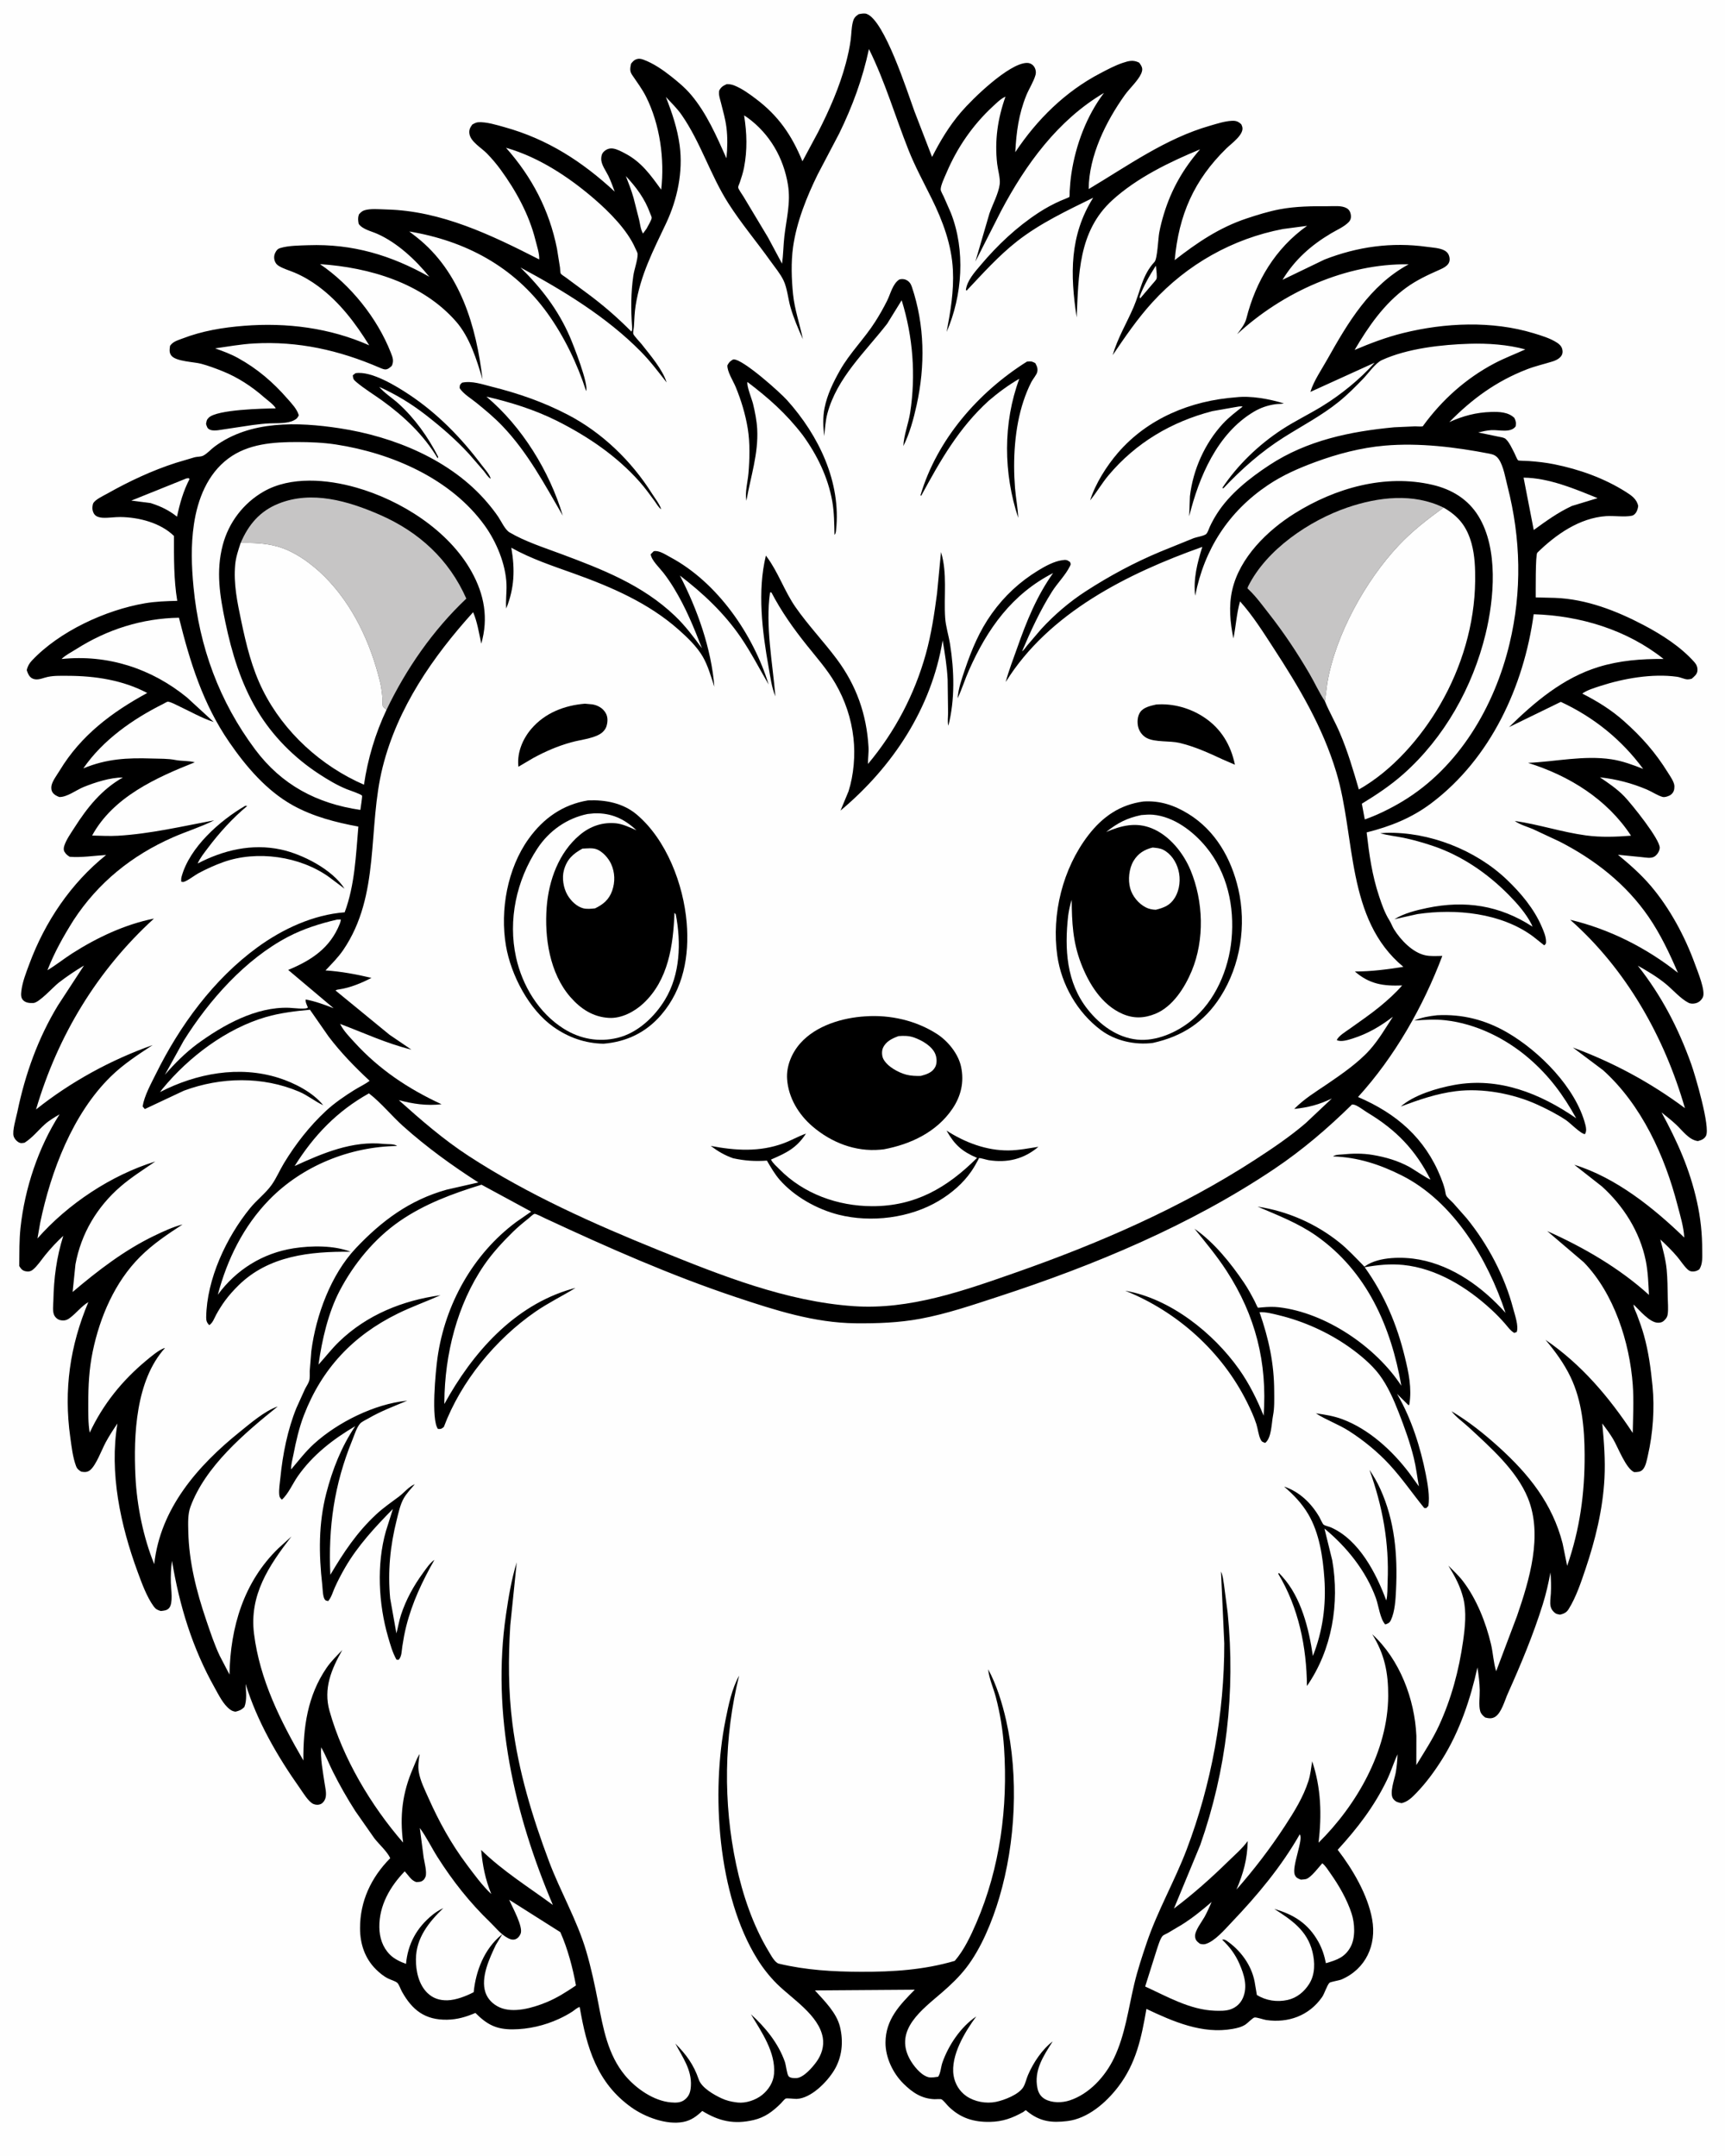 <svg version="1.1" xmlns="http://www.w3.org/2000/svg" style="display: block;" viewBox="0 0 1638 2048" width="1024" height="1280">
<path transform="translate(0,0)" fill="rgb(254,254,254)" d="M -0 -0 L 1638 0 L 1638 2048 L -0 2048 L -0 -0 z"/>
<path transform="translate(0,0)" fill="rgb(0,0,0)" d="M 337.461 354.5 C 352.448 352.072 376.419 366.83 388.917 375.179 C 415.678 393.054 438.063 416.1 457.292 441.727 C 459.835 445.115 465.075 450.791 465.872 454.763 C 463.353 453.48 461.288 449.843 459.443 447.582 L 445.497 431.481 C 432.7 417.486 418.765 405.527 403.855 393.894 C 390.05 383.284 375.889 374.613 359.958 367.529 C 364.854 373.343 372.475 378.107 378.198 383.296 C 393.9 397.533 406.391 415.167 416.006 434 L 415.5 435.371 C 402.333 413.211 383.382 395.336 362.602 380.365 C 354.691 374.666 345.979 369.408 338.532 363.158 C 335.545 360.65 335.258 360.169 334.865 356.5 L 337.461 354.5 z"/>
<path transform="translate(0,0)" fill="rgb(0,0,0)" d="M 975.165 343.5 C 979.07 343.11 979.623 343.131 983.094 344.927 C 984.658 347.806 985.74 350.043 984.93 353.5 C 984.363 355.926 980.774 360.211 979.501 362.66 C 976.449 368.532 973.966 374.725 971.886 381.003 C 963.379 406.689 961.725 436.825 963.876 463.7 C 964.632 473.155 966.508 482.462 966.923 491.949 C 952.836 449.463 952.333 401.956 967.931 359.793 C 957.378 365.93 948.177 372.735 938.925 380.635 C 910.445 406.518 892.851 437.562 874.735 470.971 L 874.074 470.5 C 889.757 417.486 928.988 372.52 975.165 343.5 z"/>
<path transform="translate(0,0)" fill="rgb(0,0,0)" d="M 696.013 341.5 L 696.776 341.407 C 705.895 341.547 740.61 372.601 747.457 380.244 C 777.395 413.658 798.966 458.023 793.846 504 C 793.691 505.389 793.514 507.098 792.394 508 C 792.155 497.418 792.134 486.594 790.28 476.148 C 786.221 453.286 775.769 431.867 762.167 413.255 C 746.573 392.929 729.958 378.206 709.698 362.844 C 708.856 366.858 713.929 379.049 715.051 383.681 C 716.882 391.237 718.535 399.608 718.971 407.373 C 720.295 430.959 712.713 452.801 708.731 475.685 C 707.217 467.645 709.983 457.851 710.682 449.651 C 711.844 436.03 712.231 420.634 710.016 407.094 C 707.794 393.507 703.769 380.21 698.513 367.494 C 696.22 361.947 690.339 352.89 690.683 346.995 C 692.42 343.883 692.963 343.356 696.013 341.5 z"/>
<path transform="translate(0,0)" fill="rgb(0,0,0)" d="M 853.946 265.5 C 855.967 264.858 858.578 264.957 860.494 265.897 C 863.496 267.371 864.901 269.545 865.935 272.628 C 878.164 309.098 878.63 347.37 870.432 384.729 C 867.574 397.748 863.768 411.8 857.818 423.723 C 858.158 413.597 862.651 402.351 864.231 392.167 C 869.766 356.487 866.952 319.707 856.199 285.233 L 842.448 307.478 C 821.394 334.595 794.812 358.716 785.623 392.87 C 783.781 399.719 783.408 407.264 782.619 414.293 C 781.661 405.549 781.213 396.335 782.934 387.662 C 785.485 374.813 791.203 363.148 797.589 351.824 C 806.871 335.365 820.901 321.615 831.075 305.601 C 835.126 299.225 838.944 292.533 842.324 285.772 C 845.691 279.036 847.566 269.684 853.946 265.5 z"/>
<path transform="translate(0,0)" fill="rgb(0,0,0)" d="M 555.387 668.453 L 562.5 669.101 C 567.655 670.031 572.14 672.518 574.925 677.043 C 577.263 680.841 577.107 685.384 575.948 689.518 C 574.992 692.928 572.286 695.812 569.253 697.544 C 561.906 701.741 550.443 702.85 542.241 705.152 C 529.245 708.801 518.01 713.658 506.205 720.078 L 492.2 728.325 L 492.083 727.22 C 490.973 714.532 496.37 701.762 504.47 692.306 C 517.475 677.126 535.978 670.045 555.387 668.453 z"/>
<path transform="translate(0,0)" fill="rgb(0,0,0)" d="M 1097.89 669.24 C 1113.89 667.985 1130.24 672.606 1143.52 681.435 C 1159.65 692.16 1168.88 707.755 1172.72 726.419 L 1160.61 721.171 C 1147.37 714.992 1134.42 709.122 1120.15 705.708 C 1110.9 703.498 1097.12 705.259 1089 701.065 C 1085.17 699.084 1082.2 695.292 1081.01 691.154 C 1079.71 686.627 1080 680.532 1082.7 676.542 C 1085.94 671.766 1092.66 670.468 1097.89 669.24 z"/>
<path transform="translate(0,0)" fill="rgb(0,0,0)" d="M 1173.53 377.415 C 1187.88 375.689 1205.57 379.003 1219.25 383.218 C 1216.51 383.87 1213.77 383.603 1211 384.001 C 1203.71 385.05 1196.96 387.382 1190.64 391.145 C 1155.91 411.823 1138.52 453.178 1129.3 490.429 L 1129.99 471.383 C 1132.88 446.26 1144.11 421.109 1161.27 402.5 C 1166.99 396.293 1173.49 391.457 1180.05 386.239 C 1177.97 385.612 1174.81 386.497 1172.59 386.808 L 1151.24 390.564 C 1112.47 400.634 1078.61 420.606 1052.72 451.438 C 1046.32 459.07 1041.47 467.663 1035.18 475.333 C 1040.22 459.391 1050.86 442.604 1061.65 430.1 C 1089.96 397.304 1130.97 380.577 1173.53 377.415 z"/>
<path transform="translate(0,0)" fill="rgb(0,0,0)" d="M 438.668 363.5 C 448.125 361.548 457.769 365.046 466.915 367.342 C 492.348 373.726 515.66 381.777 539 393.908 C 571.699 410.904 599.505 437.836 619.051 468.83 C 621.887 473.327 626.231 478.747 627.829 483.767 C 625.365 482.244 623.349 478.447 621.624 476.094 C 616.988 469.764 612.433 463.422 607.215 457.548 C 585.254 432.826 557.671 414.265 528.295 399.527 C 507.287 389.111 484.584 381.972 461.79 376.781 C 495.626 405.234 521.689 447.562 534.345 489.855 C 516.99 460.007 501.067 429.834 476.934 404.599 C 469.292 396.608 460.792 389.539 452.215 382.586 C 447.069 378.414 439.938 374.237 436.376 368.729 C 436.502 365.539 436.379 365.712 438.668 363.5 z"/>
<path transform="translate(0,0)" fill="rgb(0,0,0)" d="M 898.803 1073.96 C 916.341 1085.25 936.656 1092.99 957.719 1092.8 C 967.319 1092.71 976.624 1090.79 986.067 1089.36 C 972.251 1101.1 956.305 1104.89 938.5 1101.99 C 936.92 1101.73 930.862 1099.83 929.711 1100.12 C 929.386 1100.2 929.404 1100.72 929.248 1101.01 C 927.2 1104.92 924.994 1108.79 922.512 1112.44 C 914.616 1124.03 903.402 1133.58 891.415 1140.73 C 864.02 1157.08 827.203 1161.67 796.255 1153.85 C 775.789 1148.69 754.364 1136.68 740.423 1120.79 C 735.598 1115.29 731.917 1108.76 728.198 1102.48 C 716.801 1103.3 707.236 1102.63 696.117 1100.24 C 688.064 1097.43 681.657 1093.62 674.845 1088.51 C 698.298 1092.98 721.212 1094.46 744.017 1086.02 C 751.289 1083.33 757.973 1079.4 765.303 1076.82 C 756.364 1090.6 746.65 1095.2 732.09 1101.48 C 733.662 1104.81 737.54 1108.08 740.166 1110.75 C 763.185 1134.13 795.625 1145.66 828 1145.77 C 868.996 1145.9 899.413 1128.25 927.776 1099.9 C 913.39 1093.67 906.553 1087.57 898.803 1073.96 z"/>
<path transform="translate(0,0)" fill="rgb(0,0,0)" d="M 893.57 524.385 C 899.764 544.823 896.111 566.15 897.515 586.903 C 898.075 595.174 900.819 603.554 902.133 611.769 C 906.146 636.878 906.912 664.586 900.546 689.337 C 899.558 685.957 900.3 680.65 900.279 677 L 899.865 645.469 C 899.224 633.126 897.222 620.475 895.122 608.297 C 884.487 672.817 847.725 728.429 798.132 769.97 L 805.756 751.601 C 810.704 735.958 812.259 717.319 810.417 701.025 C 808.326 682.53 802.521 665.148 793.142 649.054 C 785.348 635.68 775.503 624.736 765.928 612.713 C 753.154 596.673 742 580.978 732.5 562.774 L 731.195 562.705 C 726.635 594.585 733.623 629.579 736.257 661.438 C 732.668 652.877 731.484 643.035 729.853 633.93 C 723.781 600.048 719.002 561.606 727.247 527.76 L 727.648 528.3 L 728.302 529.21 C 738.988 543.667 744.929 561.691 755.362 576.692 C 767.444 594.063 781.984 609.203 794.569 626.091 C 813.17 651.051 822.902 678.505 824.707 709.58 C 825.023 715.027 824.103 720.283 824.193 725.698 C 849.846 695.12 868.417 659.729 879.144 621.225 C 884.351 602.535 887.272 582.904 889.799 563.68 L 893.57 524.385 z"/>
<path transform="translate(0,0)" fill="rgb(0,0,0)" d="M 821.821 965.426 C 845.249 963.813 869.569 969.298 889.463 981.998 C 900.11 988.794 910.086 1001.04 912.682 1013.55 C 915.659 1027.89 912.576 1041.2 904.37 1053.29 C 889.361 1075.41 864.712 1086.97 839.231 1091.75 L 835.834 1092.1 C 812.103 1094.21 789.407 1085.31 771.5 1069.98 C 758.243 1058.63 748.642 1042.72 747.387 1025.09 C 746.508 1012.74 751.845 1000.13 759.938 991 C 774.898 974.115 800.105 966.695 821.821 965.426 z"/>
<path transform="translate(0,0)" fill="rgb(254,254,254)" d="M 853.249 984.203 C 858.502 983.794 863.189 983.816 868.218 985.631 C 875.472 988.248 884.951 993.619 888.071 1001.06 C 889.639 1004.8 889.963 1010 888.013 1013.66 C 885.205 1018.93 879.663 1020.61 874.327 1022.03 C 869.706 1022.13 864.996 1022 860.5 1020.81 C 852.955 1018.81 842.412 1013.03 838.755 1005.84 C 837.314 1003.01 837.12 998.374 838.434 995.432 C 841.231 989.169 847.234 986.405 853.249 984.203 z"/>
<path transform="translate(0,0)" fill="rgb(0,0,0)" d="M 558.277 760.296 C 574.724 759.586 591.614 762.811 604.533 773.719 C 632.873 797.645 649.005 840.221 652.015 876.587 C 654.615 908.009 648.965 939.329 627.918 963.893 C 613.485 980.739 595.003 989.6 573.043 991.446 C 555.522 991.08 539.821 985.602 525.451 975.461 C 502.159 959.024 485.099 926.158 480.356 898.388 C 474.579 864.558 481.775 824.795 501.89 796.811 C 515.989 777.197 534.372 764.246 558.277 760.296 z"/>
<path transform="translate(0,0)" fill="rgb(254,254,254)" d="M 552.997 806.103 C 557.225 805.976 562.355 805.229 566.373 806.696 C 572.053 808.771 577.657 815.092 580.156 820.498 C 583.921 828.645 584.197 837.77 581.189 846.219 C 578.216 854.571 572.818 859.047 565.038 862.851 C 561.447 863.25 557.196 863.713 553.688 862.784 C 547.368 861.112 541.921 855.585 538.712 850.05 C 534.935 843.536 533.358 833.897 535.424 826.527 C 538.307 816.241 543.945 811.102 552.997 806.103 z"/>
<path transform="translate(0,0)" fill="rgb(254,254,254)" d="M 557.869 773.222 L 564.5 772.569 C 580.587 772.208 592.72 777.791 604.299 788.671 C 598.285 786.142 591.542 782.751 585 782.07 C 572.124 780.732 560.351 784.839 550.492 793.108 C 530.502 809.874 520.975 836.317 519.034 861.743 C 516.835 890.561 521.852 924.493 541.5 947.062 C 551.32 958.342 563.116 966.131 578.369 966.918 C 590.174 967.528 602.47 960.964 610.834 953.17 C 634.684 930.946 639.213 897.877 640.419 867.102 L 641.657 868.5 C 646.836 895.486 645.952 925.619 631.391 949.658 C 621.492 966 605.275 981.303 586.238 985.88 C 568.314 990.188 550.695 986.95 535.122 977.13 C 511.485 962.224 495.86 936.311 489.932 909.318 C 482.155 873.904 490.324 836.203 510.166 806.068 C 521.286 789.181 538.125 777.29 557.869 773.222 z"/>
<path transform="translate(0,0)" fill="rgb(0,0,0)" d="M 1085.8 761.345 C 1101.52 760.313 1115.23 764.926 1128.5 773.104 C 1154.29 789.006 1169.26 815.528 1175.93 844.439 C 1183.86 878.79 1178.04 916.849 1159.07 946.686 C 1143.52 971.145 1122.59 984.503 1094.79 990.684 C 1077.85 992.871 1059.15 988.761 1045.41 978.49 C 1023.11 961.822 1007.96 935.407 1004.02 907.832 C 998.397 868.398 1009.17 824.984 1033.55 793.301 C 1047.1 775.704 1063.64 764.334 1085.8 761.345 z"/>
<path transform="translate(0,0)" fill="rgb(254,254,254)" d="M 1094.58 805.083 C 1097.95 805.428 1101.64 805.656 1104.69 807.244 C 1112.08 811.09 1116.88 818.517 1119 826.376 C 1121.31 834.932 1120.37 845.035 1115.7 852.681 C 1111.23 860.015 1105.46 862.229 1097.55 864.194 C 1094.32 864.098 1090.95 863.424 1088.08 861.941 C 1081.15 858.363 1075.33 851.342 1073.25 843.801 C 1071.02 835.73 1072.12 824.929 1076.49 817.71 C 1080.74 810.69 1086.75 806.945 1094.58 805.083 z"/>
<path transform="translate(0,0)" fill="rgb(254,254,254)" d="M 1083.77 774.237 C 1087.36 773.945 1091.11 773.597 1094.72 773.907 C 1114.62 775.624 1132.92 789.551 1145.22 804.434 C 1165.55 829.034 1172.47 861.23 1169.5 892.394 C 1166.77 921.069 1154.05 950.895 1131.35 969.445 C 1117.6 980.685 1097.95 989.428 1079.81 987.525 C 1060.74 985.526 1044.67 973.634 1033 958.979 C 1012.52 933.263 1010.87 901.303 1014.3 870.096 C 1015.01 864.895 1016.06 859.719 1017.69 854.727 C 1017.88 876.121 1018.71 894.648 1026.47 914.941 C 1033.89 934.347 1046.23 954.561 1066 963.127 C 1076.59 967.716 1086.52 967.327 1097.13 963.021 C 1113.67 956.307 1125.16 938.019 1131.72 922.233 C 1144.01 892.656 1142.81 856.1 1130.6 826.674 C 1123.82 810.318 1110.57 793.581 1093.66 786.783 C 1078.56 780.711 1064.85 784.198 1050.45 790.324 C 1061.21 781.696 1070.28 777.033 1083.77 774.237 z"/>
<path transform="translate(0,0)" fill="rgb(0,0,0)" d="M 815.355 13.5 C 817.443 13.049 820.693 12.428 822.75 13.125 C 839.865 18.927 861.646 87.521 868.354 105.777 L 885.073 149.106 C 892.869 133.789 901.301 119.725 912.502 106.626 C 923.757 93.462 957.935 60.361 974.845 59.773 C 977.307 59.688 979.299 60.402 981.043 62.166 C 983.237 64.386 984.181 68.065 983.358 71.08 C 981.601 77.525 977.114 84.34 974.561 90.646 C 967.354 108.446 965.09 125.563 964.117 144.553 C 984.719 113.481 1011.74 86.849 1044.94 69.552 C 1051.76 65.998 1058.8 62.188 1066.11 59.749 C 1071.97 57.795 1076.07 56.669 1081.75 59.5 C 1084.57 63.265 1085.67 65.43 1083.68 69.948 C 1080.7 76.681 1072.59 84.04 1068.12 90.298 C 1050.18 115.377 1034 148.167 1033.83 179.593 C 1071.01 157.469 1106.93 131.471 1149.06 119.419 C 1155.65 117.536 1162.85 115.113 1169.68 114.776 C 1173.76 114.574 1175.82 115.332 1178.79 118.095 C 1179.06 118.746 1179.51 119.752 1179.71 120.487 C 1181.74 127.729 1169.29 136.404 1164.71 140.892 C 1133.8 171.131 1119.4 204.137 1115.53 247.097 C 1136.88 230.479 1157.9 216.144 1183.91 207.5 C 1194.15 204.099 1204.73 200.806 1215.33 198.8 C 1230.54 195.921 1246.12 195.828 1261.55 195.885 C 1267.03 195.905 1273.97 195.046 1278.85 197.746 C 1280.71 198.778 1281.95 200.513 1282.49 202.578 C 1283.35 205.792 1283.09 208.591 1280.73 211.036 C 1276.46 215.458 1269.37 218.51 1264.08 221.652 C 1244.97 232.999 1229.56 246.649 1217.92 265.8 L 1257.82 246.55 C 1289.19 234.302 1321.63 229.815 1354.97 234.452 C 1359.91 235.139 1367.16 235.491 1371.5 237.8 C 1374.35 239.315 1375.88 241.315 1376.48 244.5 C 1377.8 251.507 1371.61 254.23 1366.42 256.531 C 1355.63 261.309 1345.04 266.284 1335.46 273.254 C 1314.32 288.627 1299.49 310.189 1286.42 332.412 C 1301.63 325.985 1316.27 320.404 1332.36 316.402 C 1372.15 306.498 1417.05 304.528 1456.57 316.589 C 1463.78 318.788 1472.14 321.282 1478.5 325.414 C 1481.59 327.419 1483.64 329.698 1483.91 333.5 C 1484.3 338.998 1479.01 341.909 1474.42 343.347 C 1466.31 345.892 1458.08 347.718 1450.12 350.804 C 1421.01 362.103 1398.11 378.798 1376.34 400.971 C 1389.13 395.137 1401.87 391.74 1416 391.322 C 1423.72 391.093 1432.32 391.344 1438.14 396.971 C 1439.6 400.02 1439.95 401.696 1439.35 405.038 C 1434.64 411.502 1423.58 408.188 1416.3 408.591 C 1412.07 408.826 1407.93 409.811 1403.82 410.797 L 1422.54 414.694 C 1424.68 415.148 1428.25 415.485 1429.89 416.973 C 1433.37 420.129 1436.04 426.252 1438.2 430.414 C 1438.95 431.851 1440.66 436.385 1441.73 437.303 C 1442.22 437.721 1450.81 437.863 1452 437.948 C 1460.05 438.524 1468.08 439.421 1476 441.019 C 1499.97 445.852 1523.45 454.239 1544.16 467.339 C 1549.42 470.665 1554.32 474.075 1555.76 480.5 C 1555.4 484.069 1553.69 489.112 1549.5 489.941 C 1542.44 491.34 1532.67 489.767 1525.27 490.275 C 1499.92 492.015 1477.53 507.79 1459.94 525.012 C 1458.06 526.846 1458.47 562.65 1458.41 567.473 L 1476.88 567.941 C 1506.57 569.069 1535.06 580.175 1561 593.816 C 1578.2 602.86 1596.24 614.397 1609.21 629.081 C 1611.27 631.417 1612.22 633.888 1612.02 637 C 1611.8 640.589 1609 642.586 1606.5 644.8 C 1602.63 645.686 1601.75 645.556 1597.92 644.296 C 1596.11 643.698 1594.4 643.122 1592.5 642.856 C 1569.34 639.622 1541.72 644.451 1519.65 651.662 C 1514.31 653.409 1507.09 655.531 1502.66 658.839 C 1517.19 666.285 1530.11 674.207 1542.37 685.133 C 1559.23 700.164 1572.1 714.76 1584.02 733.963 C 1586.09 737.305 1590.19 742.925 1590.16 747 C 1590.14 750.31 1589.53 752.612 1586.91 754.801 C 1585.3 756.144 1581.09 757.583 1579 757.032 C 1574.33 755.803 1568.61 751.931 1563.98 749.981 C 1549.27 743.781 1535.26 740.203 1519.41 738.378 C 1527.63 743.97 1535.62 749.312 1542.56 756.494 C 1549.14 763.292 1576.87 797.664 1576.21 805.529 C 1575.95 808.59 1573.97 811.695 1571.5 813.461 C 1568.22 815.809 1562.7 814.527 1558.95 814.172 L 1536.54 811.95 C 1547.63 821.109 1558.38 830.549 1567.73 841.531 C 1585.79 862.757 1600.23 889.694 1609.69 915.846 C 1612.01 922.263 1620.07 941.453 1617.14 947.325 C 1615.75 950.1 1613.43 952.21 1610.37 952.99 C 1608.16 953.552 1605.59 953.607 1603.53 952.548 C 1595.8 948.582 1588.42 939.851 1581.55 934.297 C 1573.41 927.712 1564.51 922.404 1555.4 917.309 C 1577.98 945.96 1593.85 976.501 1606.12 1010.79 C 1609.8 1021.05 1624.53 1070.93 1620.11 1079 C 1618.41 1082.09 1615.7 1083.03 1612.5 1083.91 C 1604.13 1083.03 1597.68 1073.8 1591.85 1068.35 C 1587.45 1064.23 1582.64 1060.48 1577.94 1056.72 C 1592.99 1084.42 1604.64 1110.35 1611.52 1141.27 C 1615 1156.91 1616.58 1171.81 1616.55 1187.83 C 1616.53 1194.08 1617.21 1200.42 1613.8 1205.79 C 1611.71 1207.1 1610.57 1207.66 1608.06 1207.78 C 1605.72 1207.89 1604.24 1207.34 1602.5 1205.67 C 1598.95 1202.29 1596.03 1197.56 1592.83 1193.78 C 1587.84 1187.89 1582.42 1182.61 1576.76 1177.37 C 1579.2 1186.81 1581.88 1196.31 1582.8 1206.04 C 1583.63 1214.76 1583.65 1223.62 1583.81 1232.38 C 1583.89 1237.36 1584.45 1243.06 1583.83 1247.97 C 1583.55 1250.14 1583.03 1251.46 1581.64 1253.08 C 1579.6 1255.47 1578 1256.4 1574.81 1256.47 C 1566.85 1256.66 1556.97 1244.54 1551.38 1239.18 C 1551.18 1241.73 1553.62 1246.26 1554.56 1248.76 C 1557.03 1255.27 1559.37 1261.8 1561.24 1268.52 C 1565.64 1284.27 1567.74 1300.27 1569.34 1316.49 C 1571.44 1337.73 1569.78 1361.69 1564.97 1382.47 C 1564.04 1386.51 1563.01 1392.78 1560.16 1395.88 C 1557.89 1398.35 1555.09 1398.31 1551.95 1398.38 C 1544.19 1395.24 1536.59 1374.87 1532.07 1367.21 C 1528.97 1361.95 1525.3 1357.04 1521.63 1352.16 C 1523.28 1369.59 1524.63 1386.82 1523.71 1404.35 C 1522.18 1433.7 1515.04 1462.81 1505.66 1490.56 C 1501.37 1503.25 1496.8 1517.1 1489.7 1528.5 C 1487.64 1531.81 1485.19 1532.9 1481.5 1533.78 C 1479.98 1533.42 1478 1533.28 1476.81 1532.26 C 1474.72 1530.48 1473.32 1528.88 1472.62 1526.17 C 1471.67 1522.42 1472.61 1517.42 1472.81 1513.54 C 1473.14 1506.81 1472.98 1500.41 1472.42 1493.69 C 1470.55 1503.87 1468.2 1514.11 1465.11 1524 C 1456.04 1553.06 1444.25 1581.22 1431.81 1608.98 C 1429 1615.25 1425.88 1627.03 1419.96 1630.77 C 1416.81 1632.76 1413.94 1632.34 1410.51 1631.5 C 1408.37 1629.89 1406.49 1628.13 1405.71 1625.48 C 1404.1 1619.97 1405.38 1611.43 1405.25 1605.48 C 1405.09 1598.17 1404.22 1591.12 1403.06 1583.91 C 1396.51 1613.84 1385.99 1644.97 1369.63 1671.01 C 1362.39 1682.53 1354.25 1693.69 1344.77 1703.45 C 1340.74 1707.59 1336.81 1711.5 1331 1712.84 C 1327.46 1712.08 1325.64 1711.84 1323.2 1708.91 C 1318.98 1703.85 1324.5 1689.55 1325.5 1683.67 C 1326.48 1677.93 1326.96 1672.26 1327.21 1666.44 C 1323.47 1674.41 1320.95 1682.88 1317.14 1690.8 C 1305.04 1715.96 1289.05 1736.68 1270.34 1757.13 C 1284.62 1775.71 1298.91 1799.95 1303.08 1823.22 C 1307.43 1847.51 1297.03 1870.39 1273.93 1880.33 C 1271.88 1881.21 1263.41 1882.58 1262.54 1883.46 C 1260.05 1885.99 1257.88 1893.67 1255.44 1897.15 C 1243.09 1914.72 1223.45 1921.86 1202.5 1918.85 C 1199.8 1918.46 1193.31 1916.02 1191.22 1916.45 C 1189.66 1916.76 1184.63 1921.9 1182.82 1923.07 C 1178.94 1925.59 1174.98 1926.47 1170.5 1927.28 C 1141.78 1932.44 1113.97 1920.28 1088.67 1908.29 C 1083.96 1935.55 1078.98 1959.98 1061.73 1982.45 C 1050.26 1997.4 1032.98 2012.48 1013.55 2014.82 C 998.497 2016.64 987.655 2015.33 975.569 2005.69 C 975.157 2005.36 974.838 2004.87 974.338 2004.7 C 973.403 2004.39 972.625 2005.68 971.765 2006.16 C 961.279 2012.02 952.173 2015.38 940 2015.59 C 924.485 2015.86 912.053 2011.98 900.862 2001.08 C 899.252 1999.51 895.731 1994.98 893.977 1994.15 C 892.988 1993.69 888.688 1994.07 887.405 1994.03 C 875.149 1993.59 866.396 1987.7 857.855 1979.23 C 847.877 1969.34 840.808 1954.48 840.845 1940.31 C 840.901 1918.41 854.248 1904.58 868.644 1890.03 L 773.818 1890.7 C 782.689 1900.54 794.394 1911.93 797.611 1925.27 C 801.061 1939.57 799.648 1954.35 791.847 1966.95 C 785.128 1977.81 770.212 1993.17 756.5 1993.77 C 754.601 1993.86 747.171 1992.85 745.998 1993.46 C 744.711 1994.13 742.453 1997.08 741.316 1998.2 C 733.677 2005.75 726.22 2011.36 715.622 2013.83 C 697.039 2018.17 682.803 2015.02 666.817 2005.21 C 661.378 2010.33 656.297 2014.19 648.782 2015.65 C 632.896 2018.72 612.535 2011.05 599.705 2001.96 C 566.531 1978.44 556.969 1944.6 550.4 1906.53 C 548.439 1906.68 545.373 1909.54 543.659 1910.67 C 539.596 1913.35 535.268 1915.65 530.851 1917.7 C 517.156 1924.03 501.84 1927.63 486.74 1927.7 C 471.024 1927.78 462.234 1923.05 451.343 1912.11 C 442.538 1915.87 434.167 1918.37 424.5 1918.54 C 403.593 1918.91 391.337 1909.52 381.422 1891.6 C 380.306 1889.58 378.69 1884.69 377.012 1883.37 C 374.92 1881.73 371.076 1880.71 368.621 1879.5 C 364.196 1877.32 360.321 1874.13 356.838 1870.67 C 346.283 1860.18 341.811 1846.42 341.761 1831.84 C 341.671 1805.95 352.315 1783.39 370.449 1765.09 C 367.402 1758.55 359.778 1751.95 355.263 1746.08 L 337.32 1720.41 C 329.501 1708.21 322.319 1695.6 315.844 1682.64 C 312.074 1675.1 309.088 1667.14 304.855 1659.84 C 303.896 1670.08 306.538 1683.1 308 1693.31 C 308.656 1697.88 310.227 1703.55 308.908 1708.09 C 308.286 1710.22 306.724 1712.55 304.723 1713.55 C 302.497 1714.66 299.771 1714.62 297.498 1713.64 C 292.791 1711.62 287.558 1702.76 284.613 1698.59 C 263.387 1668.57 243.882 1634.94 233.089 1599.58 C 233.385 1606.59 234.526 1614.91 231.904 1621.5 C 229.225 1624.19 227.154 1625.03 223.5 1625.94 C 221.472 1625.67 220.081 1625.16 218.399 1623.94 C 211.91 1619.25 207.544 1610.05 203.679 1603.17 C 182.45 1565.35 170.238 1525.27 163.167 1482.69 C 162.154 1489.56 161.897 1496.71 162.087 1503.65 C 162.25 1509.61 164.372 1522.73 160.5 1527.39 C 158.451 1529.86 155.473 1530 152.5 1530.31 C 149.477 1529.43 147.731 1528.6 145.836 1526.01 C 139.072 1516.75 134.331 1503.48 130.405 1492.8 C 114.295 1448.96 103.477 1398.9 111.353 1352.21 C 107.34 1358.01 103.554 1363.88 100.19 1370.09 C 96.527 1376.85 91.056 1391.98 85.327 1396.53 C 82.685 1398.62 80.16 1398.46 77 1397.96 C 74.573 1396.49 73.015 1395.31 72.004 1392.58 C 68.868 1384.1 67.795 1374.2 66.539 1365.23 C 60.249 1320.33 66.211 1278.52 83.723 1236.86 C 76.83 1241.08 72.388 1247.31 66.048 1252.02 C 63.291 1254.07 60.875 1254.68 57.495 1254.09 C 54.934 1253.65 52.709 1251.94 51.433 1249.61 C 49.464 1246.02 50.403 1239.63 50.488 1235.54 C 50.938 1213.97 53.453 1194.52 59.913 1173.92 C 53.809 1179.5 47.963 1185.82 42.74 1192.23 C 39.191 1196.59 35.355 1202.57 31.016 1206.08 C 28.804 1207.87 26.45 1208.15 23.747 1207.5 C 20.838 1206.8 19.458 1204.97 18.058 1202.5 C 18.241 1190.5 17.997 1178.09 19.289 1166.18 C 23.343 1128.78 36.148 1090.19 56.373 1058.52 C 51.46 1061.41 46.466 1064.32 42.215 1068.16 C 35.832 1073.92 30.441 1080.93 23.084 1085.5 C 21.257 1085.72 19.952 1086.19 18.215 1085.43 C 15.894 1084.41 13.576 1081.84 12.794 1079.42 C 11.201 1074.48 15.151 1061.74 16.288 1056.22 C 23.617 1020.64 35.935 986.108 54.871 954.995 L 79.573 917.16 C 71.358 922.073 63.136 927.606 55.561 933.459 C 50.475 937.39 37.001 952.562 31.455 952.771 C 27.999 952.901 24.263 952.715 21.709 950.034 C 19.529 947.746 19.712 944.617 20.049 941.613 C 21.035 932.821 24.568 924.058 27.62 915.805 C 42.45 875.705 67.158 838.936 100.612 812.156 C 89.37 812.804 77.166 814.775 66 813.87 C 63.672 812.423 62.31 811.307 60.926 808.904 C 60.058 807.395 60.302 805.133 60.821 803.527 C 62.771 797.496 67.012 791.645 70.405 786.321 C 82.705 767.022 96.359 749.922 116.533 738.517 C 104.401 738.602 90.27 743.109 79.126 747.628 C 72.308 750.392 63.283 757.449 56 757.07 C 53.553 756.015 51.556 755.202 49.927 752.998 C 48.517 751.092 48.254 748.396 48.763 746.067 C 49.754 741.535 54.195 735.713 56.645 731.674 C 76.806 698.443 106.06 676.542 139.625 658.275 C 116.629 646.067 90.086 642.007 64.335 641.97 C 56.992 641.96 49.509 641.56 42.406 643.706 C 38.516 644.881 34.399 646.363 30.567 644.498 C 27.46 642.985 26.185 639.588 25.193 636.5 C 26.076 632.88 27.487 630.277 30.025 627.571 C 56.175 599.693 100.02 579.499 137.359 573.08 C 147.557 571.327 157.825 571.001 168.148 570.743 C 164.787 550.437 165.016 529.65 165.042 509.136 C 152.328 496.611 131.661 491.321 114.148 491.132 C 108.557 491.072 102.968 492.094 97.375 491.814 C 94.73 491.682 91.379 490.935 89.645 488.792 C 88.066 486.842 87.292 483.908 87.61 481.441 C 87.722 480.574 87.919 478.988 88.303 478.192 C 90.075 474.518 98.221 470.835 101.764 468.837 C 122.338 457.235 144.349 446.882 166.874 439.656 L 184.712 434.352 C 187.313 433.696 190.624 434.016 192.994 432.736 C 196.843 430.659 200.124 426.803 203.669 424.181 C 237.396 399.244 282.474 400.756 322.145 406.78 C 373.781 414.62 428.361 436.852 462.854 477.663 C 466.446 481.913 469.972 486.38 473.082 491 C 475.873 495.147 479.501 503.183 483.733 505.692 C 498.318 514.34 516.631 520.209 532.53 526.142 C 571.762 540.781 609.991 555.568 640.849 585.043 C 650.648 594.402 658.51 604.897 666.501 615.768 C 658.677 595.691 651.189 577.232 639.938 558.748 C 636.845 553.666 633.492 548.735 629.847 544.032 C 626.182 539.304 618.505 532.22 617.831 526.5 L 620.672 523.629 C 625.567 522.464 631.894 526.838 636.386 529.235 C 681.151 553.12 715.207 602.575 729.859 650.26 C 721.088 635.166 713.191 619.759 703.329 605.326 C 687.718 582.48 667.422 563.413 645.551 546.698 C 662.129 578.674 675.46 616.188 678.301 652.333 C 675.135 642.913 672.306 632.457 667.32 623.838 C 661.692 614.112 652.534 605.363 644.156 597.96 C 615.614 572.74 580.598 557.62 545.112 544.876 C 524.637 537.522 504.552 530.958 485.445 520.308 C 489.002 541.046 488.469 558.411 480.611 578.035 C 479.943 570.559 481.141 562.79 480.87 555.206 C 480.183 535.923 471.301 514.646 460.104 499.129 C 427.956 454.58 371.874 430.399 318.864 422.231 C 306.819 420.375 294.225 419.906 282.046 419.894 C 259.393 419.872 235.474 421.5 216.632 435.562 C 196.792 450.369 187.504 474.269 183.984 498.038 C 181.007 518.134 181.688 537.685 183.62 557.81 C 189.062 614.484 208.042 666.313 242.202 712.008 C 267.366 745.669 300.857 763.35 342.073 769.345 C 342.269 767.689 344.073 756.493 343.672 755.842 C 342.724 754.305 331.407 750.598 329.047 749.633 C 319.973 745.922 311.486 740.84 303.274 735.513 C 279.356 719.996 258.527 699.09 243.914 674.579 C 228.594 648.884 219.916 620.068 213.832 590.955 C 208.634 566.08 204.758 542.803 211.38 517.684 C 217.013 496.314 231.001 477.947 250.178 466.948 C 275.898 452.197 310.54 455.297 338 463.093 C 380.486 475.154 425.779 503.649 447.669 542.962 C 459.819 564.783 463.862 587.199 456.909 611.418 C 454.738 601.476 453.221 590.914 449.172 581.542 C 410.721 624.078 377.42 672.267 363.288 728.5 C 348.617 786.876 361.425 850.119 325.744 902.5 C 320.995 909.472 314.74 915.67 308.965 921.811 C 323.409 922.733 338.53 925.543 352.595 928.902 C 343.391 933.743 332.433 938.271 322.078 939.801 C 320.466 940.039 319.872 940.019 318.471 940.879 L 369.717 982.887 L 390.557 997.057 C 366.44 991.042 345.841 981.306 322.848 972.626 C 325.982 979.104 331.544 984.707 336.356 989.998 C 359.898 1015.88 387.569 1034.33 419.208 1048.94 C 404.87 1050.53 392.37 1048.67 378.591 1045.04 C 399.703 1063.96 421.132 1082.57 444.928 1098.08 C 501.127 1134.71 563.774 1162.64 625.786 1187.74 C 684.885 1211.65 746.555 1236.34 810.775 1240.75 C 863.553 1244.37 914.955 1226.17 964 1208.99 C 1043.1 1181.29 1121.27 1147.44 1191.75 1101.69 C 1208.31 1090.94 1225.04 1079.7 1240 1066.82 L 1264.78 1043.46 C 1252.53 1049.38 1242.49 1051.94 1229.03 1053.4 C 1238.76 1043.56 1249.19 1037.36 1260.5 1029.67 C 1274 1020.48 1289.97 1009.41 1300.84 997.223 C 1309.26 987.794 1315.93 976.363 1322.79 965.78 C 1310.76 974.974 1299.08 981.864 1284.54 986.5 C 1280.31 987.847 1273.49 990.035 1269.5 988.012 C 1270.98 984.048 1278.34 979.697 1281.77 977.227 C 1291.35 970.316 1301.25 963.654 1310.38 956.153 C 1317.96 949.932 1325.11 943.489 1331.56 936.091 C 1313.39 936.787 1300.52 934.809 1286.64 922.834 C 1302.37 922.847 1317.22 920.848 1332.71 918.42 C 1277.94 873.095 1287.61 795.236 1269.01 733.531 C 1256 690.346 1233.66 652.862 1209.22 615.308 C 1199.49 600.35 1189.54 584.513 1177.57 571.241 C 1174.24 583.037 1173.73 594.575 1171.29 606.421 C 1168.15 591.354 1166.72 575.663 1170.16 560.5 C 1177.15 529.661 1203.59 503.837 1229.58 487.602 C 1268.02 463.59 1315.28 450.033 1360.37 460.55 C 1378.68 464.82 1394.17 474.164 1404.11 490.409 C 1423.03 521.339 1419 568.517 1410.78 602.338 C 1398.52 652.744 1371.67 700.735 1332.67 735.33 C 1320.46 746.157 1307.16 754.972 1293.27 763.453 L 1296.08 778.396 C 1308.14 774.173 1321.01 767.778 1331.97 761.172 C 1385.47 728.929 1419.32 670.972 1433.57 611.365 C 1445.49 561.495 1444.3 511.543 1431.67 462.066 C 1429.69 454.319 1427.83 442.798 1423.39 436.312 C 1421.03 432.855 1418.47 431.739 1414.46 430.957 C 1382.42 424.704 1347.52 420.454 1314.92 423.308 C 1292.46 425.274 1270.09 431.136 1249 438.937 C 1233.14 444.803 1218.22 451.295 1204.12 460.772 C 1166.74 485.902 1143.63 521.643 1134.98 565.9 C 1133.06 549.912 1137.01 534.604 1141.74 519.501 C 1071.06 544.608 995.853 582.011 955.025 647.873 C 957.881 636.916 962.134 626.194 965.897 615.515 C 974.882 590.017 984.31 566.571 1000.02 544.373 C 960.963 564.393 937.623 597.258 920.201 636.464 C 916.279 645.289 913.466 654.548 909.377 663.3 C 909.942 654.186 913.377 644.481 916.305 635.85 C 922.733 616.908 930.084 599.273 941.775 582.907 C 953.806 566.064 968.204 552.689 985.912 541.861 C 992.436 537.872 1000.8 533.27 1008.47 532.17 C 1012.15 531.642 1013.22 531.706 1016.14 533.889 C 1016.83 535.909 1017 535.828 1016.06 537.739 C 1011.87 546.316 1004.19 553.793 999.028 561.946 C 987.797 579.67 978.753 599.389 970.563 618.662 C 972.108 617.857 974.141 614.698 975.32 613.274 L 988.728 597.573 C 1001.21 583.972 1015.7 571.561 1031.21 561.541 C 1053.88 546.895 1077.06 534.431 1101.97 524.021 L 1133.68 511.159 C 1136.44 510.131 1143.5 509.085 1145.47 507.252 C 1146.88 505.937 1148.03 502.157 1148.86 500.376 C 1150.85 496.089 1153.08 492.037 1155.62 488.05 C 1167.67 469.098 1186.79 454.068 1205.41 441.825 C 1241.14 418.33 1282.08 409.827 1324.02 405.886 L 1343.85 404.995 C 1345.58 404.97 1349.65 405.428 1351.15 404.913 C 1351.41 404.822 1351.48 404.461 1351.64 404.235 C 1369.62 379.648 1392.08 359.528 1419.05 345.242 C 1428.63 340.17 1438.69 336.414 1448.53 331.902 C 1431.76 327.286 1412.88 326.025 1395.54 326.545 C 1369.19 327.336 1336.63 330.935 1312.3 342.05 C 1306.29 344.797 1299.44 354.633 1294.78 359.5 C 1287.45 367.142 1279.82 374.81 1271.59 381.482 C 1255.16 394.806 1236.94 404.21 1219.17 415.439 C 1197.74 428.978 1179.14 445.462 1161.79 463.846 L 1160.73 463.5 C 1175.31 441.627 1195.36 422.409 1217.33 408.034 C 1229.56 400.028 1242.91 393.626 1255.4 385.97 C 1273.14 375.099 1291.66 360.214 1305.4 344.538 L 1244.45 372.258 L 1244.69 371.386 C 1247.9 361.382 1254.97 351.139 1260.16 341.901 C 1280.16 306.336 1300.7 271.198 1337.74 251.084 C 1278.57 250.08 1217.98 277.531 1174.84 317.484 C 1178.1 312.937 1182.21 308.064 1183.59 302.583 C 1192.57 266.977 1211.16 235.923 1241.27 214.523 L 1218.31 217.553 C 1170.5 226.716 1127.33 251.093 1094.53 286.96 C 1080.29 302.524 1068.39 320.001 1056.59 337.426 C 1061.42 320.814 1069.83 307.245 1076.54 291.59 C 1083.01 276.491 1084.58 261.369 1096.37 248.766 C 1099.1 245.845 1099.85 226.24 1100.82 221.033 C 1101.94 214.994 1103.51 208.967 1105.3 203.094 C 1112.43 179.79 1123.67 160.232 1139.64 141.86 C 1110.68 153.859 1079.72 168.821 1056.36 190.081 C 1023.73 219.767 1024.34 261.101 1022.41 301.499 C 1016.23 260.839 1015.52 223.853 1038.1 187.818 C 1013.1 200.145 987.536 212.112 965.507 229.443 C 948.234 243.031 933.053 259.977 918 275.96 L 917.182 275.5 C 918.309 266.432 925.502 258.627 931.238 251.815 C 947.223 232.826 965.476 215.598 986.302 201.999 C 992.957 197.654 999.802 193.948 1007.06 190.725 C 1008.13 190.252 1015.23 187.518 1015.5 187.057 C 1015.81 186.548 1015.71 182.348 1015.76 181.513 C 1016.08 175.886 1016.6 170.238 1017.44 164.664 C 1021.51 137.738 1031.84 110.054 1048.35 88.265 C 1004.56 114.072 973.885 156.33 950.496 200.629 L 926.219 248.462 L 939.569 202.799 C 942.514 194.268 948.197 183.88 949.32 175.038 C 950.025 169.495 947.58 161.427 946.92 155.715 C 944.361 133.552 947.396 112.772 954.789 91.82 C 950.522 93.544 945.858 98.256 942.469 101.402 C 923.674 118.845 909.008 140.157 898.957 163.722 C 897.421 167.324 892.992 176.488 893.268 180.157 C 893.388 181.752 895.446 185.254 896.174 186.851 L 902.913 202.209 C 916.9 237.8 913.937 280.633 898.898 315.337 C 902.579 295.792 905.875 276.544 904.866 256.561 C 903.653 232.532 895.33 210.135 884.789 188.773 C 877.269 173.534 869.022 158.446 862.747 142.638 C 850.075 110.717 840.421 77.436 825.121 46.612 C 819.043 74.944 809.586 100.706 796.891 126.753 L 776.475 165.629 C 765.986 186.979 756.364 210.954 753.058 234.656 C 751.037 249.144 751.57 264.983 753.035 279.5 C 754.513 294.143 759.472 307.883 762.357 322.215 C 757.903 312.146 753.572 302.216 750.548 291.602 C 748.28 283.644 747.518 273.712 743.988 266.353 C 740.921 259.961 735.79 253.903 731.67 248.116 C 718.519 229.643 703.8 212.272 691.594 193.137 C 674.517 166.368 665.321 135.231 647.201 109.13 C 642.95 103.007 637.322 97.537 632.225 92.102 C 638.156 107.188 643.173 121.988 645.342 138.123 C 648.702 163.128 643.125 189.519 632.453 212.134 C 620.078 238.36 608.197 260.868 603.538 290.149 C 602.48 296.799 602.301 303.298 601.903 310 C 601.797 311.787 600.937 315.371 601.271 317.006 C 601.65 318.857 607.653 324.938 609.28 327.016 C 617.176 337.095 629.2 351.064 632.946 363.268 C 625.091 353.197 617.456 343.099 608.475 333.981 C 576.029 301.039 534.627 275.856 494.124 254.098 C 513.901 273.509 529.843 294.181 540.963 319.738 C 544.488 327.841 559.061 364.906 556.5 371.454 C 548.162 345.646 535.67 319.704 519.846 297.658 C 487.963 253.24 441.727 228.738 388.528 219.885 L 395.618 225.386 C 437.026 258.118 452.218 310.039 458.115 360.458 C 452.647 341.839 445.969 320.323 433.029 305.5 C 400.979 268.787 350.563 254.017 303.739 250.913 C 332.812 270.587 358.071 302.142 370.934 334.827 C 372.791 339.545 374.074 342.638 371.968 347.5 C 367.252 351.847 365.914 351.657 360.118 349.156 C 321.863 332.644 282.901 323.906 241.072 326.255 C 228.577 326.957 216.465 329.176 204.1 330.926 C 211.602 333.554 218.927 336.261 225.903 340.118 C 244.293 350.284 259.235 363.115 273.021 378.983 C 277.064 383.636 281.853 388.457 283.588 394.5 C 282.206 397.227 281.662 397.839 278.926 399.28 C 272.972 402.415 263.281 401.931 256.669 402.134 C 250.976 402.309 245.257 403.047 239.61 403.759 L 206.812 408.696 C 204.504 408.927 201.715 409.133 199.5 408.269 C 196.552 407.12 196.412 405.448 195.5 402.747 C 195.997 400.01 195.986 398.764 198.059 396.74 C 206.016 388.97 249.778 388.078 261.704 387.92 C 260.077 384.546 253.745 380.104 250.809 377.521 C 239.217 367.326 225.788 358.46 211.42 352.703 C 204.761 350.034 197.77 347.395 190.851 345.541 C 183.993 343.704 167.154 343.44 162.645 337.902 C 160.265 334.979 160.875 331.961 161.316 328.5 C 164.116 324.4 168.491 323.332 172.92 321.625 C 191.893 314.31 211.311 311.113 231.488 309.493 C 272.012 306.24 313.078 311.425 350.466 328.02 C 337.451 306.982 322.491 287.172 302.496 272.245 C 295.404 266.95 287.917 262.541 279.782 259.051 C 274.956 256.982 268.923 255.324 264.5 252.551 C 262.886 251.54 261.732 250.236 260.997 248.474 C 259.931 245.916 259.895 243.043 261.052 240.5 C 262.19 237.997 263.32 236.452 265.998 235.62 C 273.69 233.233 284.559 233.208 292.613 232.927 C 334.637 231.458 371.249 242.426 407.556 262.902 C 394.54 246.832 377.082 230.476 357.888 222.021 C 352.341 219.577 344.061 217.821 340.5 212.684 C 339.856 209.224 339.612 207.131 340.664 203.743 C 342.161 201.96 343.666 200.476 345.937 199.753 C 351.754 197.902 360.577 198.837 366.728 198.982 C 418.888 200.209 466.532 223.274 511.934 246.436 C 512.308 241.13 509.601 233.043 508.28 227.748 C 502.298 203.751 489.714 180.889 475.175 161 C 471.238 155.614 466.828 150.44 462.163 145.669 C 457.024 140.414 446.913 134.71 445.684 127.247 C 445.078 123.565 446.206 121.247 448.341 118.346 C 450.157 117.29 452.017 116.232 454.169 116.111 C 461.872 115.677 471.664 118.752 479 120.791 C 519.868 132.151 552.736 153.425 583.654 182.018 C 581.777 177.044 579.979 171.905 577.66 167.122 C 575.212 162.071 570.757 156.476 570.829 150.775 C 570.863 148.119 571.485 145.709 573.5 143.87 C 575.91 141.669 578.702 140.673 581.936 141.085 C 585.716 141.566 589.957 143.903 593.313 145.648 C 609.016 153.814 617.719 166.248 627.805 180.172 C 631.177 151.202 626.583 118.135 613.429 91.898 C 609.722 84.504 604.787 78.004 600.195 71.182 C 597.672 67.433 598.338 64.701 599.172 60.5 C 600.45 58.965 601.711 57.296 603.612 56.526 C 606.374 55.408 608.466 55.732 611.223 56.772 C 620.384 60.225 629.131 66.183 636.773 72.211 C 643.666 77.65 650.419 83.254 656.114 89.98 C 670.989 107.543 680.417 129.508 689.765 150.327 C 690.749 140.653 690.973 130.477 689.73 120.808 C 688.719 112.946 686.502 105.355 684.587 97.684 C 683.641 93.893 682.088 89.897 682.91 86 C 684.723 82.571 686.53 81.55 690 79.961 C 692.754 79.876 695.013 80.285 697.562 81.333 C 704.835 84.322 711.255 89.017 717.507 93.712 C 739.125 109.946 751.804 128.409 761.956 153.219 L 776.848 125.467 C 787.455 104.74 797.201 82.598 803.187 60.063 C 805.109 52.828 806.85 45.083 807.8 37.666 C 808.495 32.245 808.466 26.506 809.761 21.208 C 810.744 17.183 812.091 15.636 815.355 13.5 z"/>
<path transform="translate(0,0)" fill="rgb(254,254,254)" d="M 1097.62 252.386 L 1097.84 253.943 C 1098.08 256.205 1098.93 262.908 1098.28 264.809 C 1097.87 266.02 1095.47 268.47 1094.62 269.521 L 1082.71 283.5 L 1082.17 281.969 C 1086.12 271.252 1091.53 261.966 1097.62 252.386 z"/>
<path transform="translate(0,0)" fill="rgb(254,254,254)" d="M 594.219 167.265 C 604.033 177.768 612.311 188.842 617.206 202.444 C 617.561 203.432 618.838 205.999 618.78 206.927 C 618.639 209.168 615.084 214.753 613.991 217.067 L 610.5 221.867 C 608.31 218.062 607.829 213.201 606.878 208.922 L 601.564 188.048 C 599.586 180.966 596.871 174.117 594.219 167.265 z"/>
<path transform="translate(0,0)" fill="rgb(254,254,254)" d="M 176.739 454.5 L 178.898 454.204 L 179.849 455 C 173.903 466.412 170.594 478.291 167.908 490.788 C 160.095 484.579 152.314 480.865 142.815 477.864 L 124.518 475.518 L 176.739 454.5 z"/>
<path transform="translate(0,0)" fill="rgb(254,254,254)" d="M 1446.9 453.721 C 1470.83 453.939 1495.29 464.258 1517.14 473.188 L 1492.83 480.586 C 1479.5 486.764 1468.4 494.891 1456.55 503.446 L 1446.9 453.721 z"/>
<path transform="translate(0,0)" fill="rgb(254,254,254)" d="M 706.553 109.603 L 710.178 112.031 C 731.039 127.401 744.049 150.08 748.193 175.5 C 750.974 192.561 746.725 207.682 744.8 224.44 C 743.805 233.102 743.806 241.823 742.589 250.473 L 729.287 225.62 L 705.98 186.785 C 704.941 184.993 701.11 179.826 700.91 178.015 C 700.813 177.131 702.152 174.272 702.5 173.212 C 703.999 168.638 705.534 164.081 706.448 159.347 C 709.729 142.364 709.214 126.622 706.553 109.603 z"/>
<path transform="translate(0,0)" fill="rgb(254,254,254)" d="M 320.024 873.5 L 323.536 873.457 C 323.406 874.919 323.098 876.052 322.558 877.42 C 313.409 900.597 295.489 912.234 273.519 921.352 L 316.672 957.731 C 307.925 954.312 299.42 951.183 290.158 949.418 C 289.724 951.934 291.281 954.61 292.205 957 C 290.95 959.162 277.914 957.43 274.402 957.308 C 242.743 956.204 211.701 973.721 186.99 991.762 C 175.537 1000.39 165.788 1010.14 156.396 1020.94 L 174.225 988.661 C 198.254 950.221 232.815 911.132 273.37 889.908 C 288.165 882.165 303.838 877.278 320.024 873.5 z"/>
<path transform="translate(0,0)" fill="rgb(254,254,254)" d="M 480.406 140.381 C 511.275 149.171 539.79 167.943 563.894 188.67 C 578.251 201.015 595.719 218.464 603.255 235.937 C 603.74 237.064 605.424 240.114 605.43 241.251 C 605.46 247.334 602.249 255.645 601.335 261.922 C 599.017 277.857 598.955 294.206 600.133 310.247 C 600.208 312.036 600.485 313.422 599.5 315.002 C 585.888 301.256 572.146 289.37 556.554 277.922 L 537.269 263.632 C 536.057 262.698 533.087 260.981 532.413 259.867 C 531.892 259.004 531.827 255.191 531.677 254.057 L 528.807 236.15 C 521.53 199.629 505.029 168.111 480.406 140.381 z"/>
<path transform="translate(0,0)" fill="rgb(198,197,197)" d="M 1258.18 666.109 C 1252.75 657.933 1248.45 648.41 1243.47 639.882 C 1231.79 619.901 1219.08 600.809 1204.78 582.613 C 1198.73 574.917 1192.9 566.769 1185.79 560.018 L 1184.74 559.034 C 1184.97 557.633 1184.8 557.963 1185.34 556.872 C 1202.7 521.939 1243.62 494.366 1279.53 482.093 C 1308.91 472.048 1342.24 468.104 1370.94 482.206 C 1355.81 493.027 1341 504.571 1328.23 518.156 C 1296.62 551.779 1268.15 603.275 1260.47 648.842 L 1258.18 666.109 z"/>
<path transform="translate(0,0)" fill="rgb(254,254,254)" d="M 398.539 1736.44 C 404.831 1744.97 409.674 1755.13 415.387 1764.13 C 429.706 1786.7 445.975 1807.31 465.24 1825.87 C 469.769 1830.23 474.548 1836.22 479.812 1839.57 C 482.453 1841.24 485.799 1843.23 489 1842.2 C 491.577 1841.37 493.147 1839.4 494.213 1837 C 497.12 1830.46 486.29 1811.53 483.451 1804.63 L 532.005 1835.37 C 538.984 1851.09 543.762 1869.08 546.841 1886.01 C 537.713 1892.18 528.77 1897.92 518.508 1902.1 C 505.81 1907.29 487.423 1912.69 474.254 1906.78 C 468.106 1904.02 462.99 1899.03 460.847 1892.56 C 456.148 1878.37 464.765 1860.12 470.715 1847.54 L 476.931 1837.28 L 475.911 1838.11 C 459.755 1851.41 451.729 1872.14 449.702 1892.4 C 442.584 1896.1 432.91 1899.9 424.847 1900.1 C 417.494 1900.29 411.051 1898.31 405.699 1893.08 C 397.432 1885 394.725 1872.15 394.842 1861.03 C 395.055 1840.75 407.023 1825.97 420.843 1812.53 C 417.219 1814.2 413.679 1816.44 410.579 1818.96 C 395.553 1831.17 387.206 1846.38 385.426 1865.52 C 380.04 1863.54 374.181 1860.81 370.102 1856.69 C 363.108 1849.61 360.204 1840.42 360.093 1830.64 C 359.86 1810.09 370.234 1792.03 384.212 1777.59 L 387.1 1781 C 389.625 1784.08 391.205 1786.26 395 1787.76 C 398.005 1787.69 400.024 1787.84 402.322 1785.5 C 402.933 1784.88 403.81 1783.27 404.042 1782.5 C 405.377 1778.05 402.954 1769.18 402.181 1764.45 L 398.539 1736.44 z"/>
<path transform="translate(0,0)" fill="rgb(254,254,254)" d="M 1234.28 1742.5 C 1238.19 1746.7 1226.53 1772.98 1229.54 1780.76 C 1230.72 1783.78 1232.6 1784.42 1235.36 1785.5 C 1236.89 1785.31 1239.08 1785.33 1240.5 1784.86 C 1245.23 1783.28 1252.25 1773.76 1255.71 1769.94 C 1258.83 1772.36 1261.24 1776.43 1263.53 1779.67 C 1271.56 1791.02 1279.25 1804.42 1283.56 1817.7 C 1286.56 1826.93 1287.33 1840.53 1282.63 1849.27 C 1277.23 1859.31 1269.51 1861.82 1259.13 1864.86 C 1257.77 1857.77 1255.52 1850.84 1251.99 1844.52 C 1242.32 1827.19 1228.69 1818.66 1210.11 1813.3 C 1226.5 1823.82 1241.33 1833.73 1246.35 1853.97 C 1248.81 1863.88 1248.98 1875.31 1243.4 1884.31 C 1238.7 1891.88 1231.62 1897.81 1222.76 1899.78 C 1212.76 1902.01 1202.19 1900.44 1193.55 1895.01 L 1191.42 1882.35 C 1188.34 1866.35 1177.79 1852.27 1164.5 1843.28 C 1162.71 1842.39 1162.53 1842.24 1160.57 1842.5 C 1167.74 1849.34 1173 1856.3 1176.99 1865.43 C 1181.49 1875.74 1185.06 1886.97 1180.28 1897.92 C 1178.05 1903.02 1173.96 1906.77 1168.75 1908.64 C 1164.05 1910.32 1158.42 1910.17 1153.5 1909.99 C 1129.97 1909.11 1108.4 1896.54 1087.47 1887.01 L 1098.49 1852.05 C 1099.77 1848.4 1101.49 1842 1103.99 1839 C 1104.72 1838.13 1107.79 1836.86 1108.86 1836.24 L 1122.09 1828.4 C 1132.26 1822.08 1141.56 1814.5 1150.61 1806.68 C 1148.45 1811.47 1146.37 1816.42 1143.8 1821.01 C 1141.23 1825.6 1134.48 1834.1 1134.89 1839.52 C 1135.16 1843.11 1136.9 1844.4 1139.5 1846.4 C 1141.24 1846.85 1142.91 1847.16 1144.69 1846.66 C 1153.55 1844.17 1163.33 1832.6 1169.61 1826 C 1194.12 1800.29 1216.58 1773.43 1234.28 1742.5 z"/>
<path transform="translate(0,0)" fill="rgb(198,197,197)" d="M 228.381 515.72 C 235.8 498.339 246.609 485.504 264.39 478.379 C 296.047 465.694 330.628 475.938 360.507 488.979 C 397.678 505.202 426.247 531.368 442.713 568.618 C 411.145 598.485 385.677 635.119 366.91 674.264 C 366.186 673.574 363.828 671.793 363.5 671.012 C 362.946 669.692 363.223 665.588 363.103 664 C 362.678 658.334 362.008 652.8 360.658 647.273 C 351.753 610.801 335.031 574.68 308.201 547.799 C 296.157 535.731 279.549 523.518 262.909 519.008 C 251.401 515.889 240.177 515.624 228.381 515.72 z"/>
<path transform="translate(0,0)" fill="rgb(254,254,254)" d="M 228.381 515.72 C 240.177 515.624 251.401 515.889 262.909 519.008 C 279.549 523.518 296.157 535.731 308.201 547.799 C 335.031 574.68 351.753 610.801 360.658 647.273 C 362.008 652.8 362.678 658.334 363.103 664 C 363.223 665.588 362.946 669.692 363.5 671.012 C 363.828 671.793 366.186 673.574 366.91 674.264 C 356.339 696.5 349.043 721.056 345.499 745.406 C 304.863 727.766 269.415 695.534 249.546 655.814 C 238.995 634.72 233.647 612.423 228.844 589.465 C 225.136 571.739 221.552 554.744 223.162 536.5 C 223.791 529.37 226.136 522.476 228.381 515.72 z"/>
<path transform="translate(0,0)" fill="rgb(254,254,254)" d="M 1258.18 666.109 L 1260.47 648.842 C 1268.15 603.275 1296.62 551.779 1328.23 518.156 C 1341 504.571 1355.81 493.027 1370.94 482.206 C 1385.29 490.45 1393.07 500.267 1397.5 516.375 C 1400.64 527.817 1401.03 540.052 1400.9 551.858 C 1400.46 592.76 1388.2 633.865 1367.69 669.236 C 1349.46 700.687 1322.38 731.889 1290.44 749.934 C 1285.1 731.578 1279.77 713.416 1272.22 695.82 C 1267.91 685.756 1262.32 676.197 1258.18 666.109 z"/>
<path transform="translate(0,0)" fill="rgb(254,254,254)" d="M 1456.49 583.472 C 1500.49 584.792 1544.94 598.182 1579.85 625.947 C 1558.66 625.816 1538.22 627.344 1517.82 633.641 C 1484.46 643.934 1457.49 666.735 1433.07 690.692 L 1482.27 666.716 C 1513.62 681.339 1539.95 702.523 1560.46 730.392 C 1550.72 726.53 1540.68 722.819 1530.27 721.252 C 1504.21 717.33 1477.28 723.491 1451.13 724.658 C 1490.21 736.821 1526.27 759.189 1548.94 793.836 C 1534.7 794.938 1520.38 795.497 1506.17 793.577 C 1483.3 790.483 1461.3 783.092 1438.55 779.834 C 1442.88 783.167 1450.57 785.384 1455.72 787.549 L 1480.85 799.302 C 1514.51 816.525 1544.2 839.671 1565.74 871.094 C 1576.91 887.393 1585.71 905.964 1593.48 924.068 C 1563.6 900.326 1528.29 882.51 1491.17 873.708 C 1544.43 920.734 1580.62 984.94 1600.13 1052.63 C 1567.49 1028.29 1531.89 1009.12 1493.71 995.04 L 1522.42 1016.6 C 1558.96 1049.52 1581.03 1098.07 1593.13 1144.94 C 1595.67 1154.79 1598.99 1165.39 1599.51 1175.55 C 1570.22 1147.25 1534.55 1118.59 1495.08 1106.43 L 1521.29 1127 C 1541.85 1145.56 1557.39 1170.22 1562.93 1197.5 C 1565.09 1208.14 1565.43 1219.23 1565.98 1230.04 C 1538.16 1204.71 1503.58 1184.64 1469.32 1169.41 L 1504.1 1199.06 C 1532.86 1228.75 1547.63 1274.97 1550.6 1315.5 C 1551.7 1330.59 1550.85 1346.03 1550.56 1361.15 C 1528.04 1327.05 1501.76 1295.94 1467.72 1272.74 C 1476.89 1283.63 1485.32 1295.13 1491.5 1308.02 C 1502.43 1330.81 1504.76 1356.77 1504.87 1381.7 C 1505.04 1418.42 1500.37 1452.66 1488.29 1487.41 L 1483.97 1466.18 C 1474.23 1428.15 1451.82 1400.38 1423.36 1374.58 C 1409.47 1361.99 1394.59 1350.12 1378.46 1340.53 C 1382.49 1345.97 1389.75 1351.1 1394.86 1355.83 C 1415.44 1374.9 1440.31 1396.72 1451.01 1423.06 C 1465.34 1458.38 1452.41 1500.85 1440.66 1535.04 L 1420.86 1587.5 C 1418.29 1579.55 1417.92 1570.21 1415.99 1562 C 1411.13 1541.34 1402.33 1519.03 1389.39 1502.06 C 1385.34 1496.74 1380.16 1491.96 1375.45 1487.19 C 1381.67 1497.32 1386.76 1506.64 1389.65 1518.24 C 1392.86 1531.12 1391.28 1545.83 1389.45 1558.83 C 1385.52 1586.68 1378.29 1613.68 1366.49 1639.28 C 1360.57 1652.14 1352.38 1664.55 1345.02 1676.67 L 1345.07 1648.88 C 1343.5 1613.96 1329.24 1576.25 1303.14 1552.39 C 1314.86 1571.29 1318.43 1588.94 1318.31 1611.09 C 1318 1663.11 1288.41 1714.62 1252.18 1750.4 C 1255.25 1724.02 1254.64 1698.47 1246.1 1673.07 C 1245.09 1679.31 1244.52 1685.57 1242.6 1691.62 C 1237.67 1707.16 1228.93 1721.16 1220.07 1734.71 C 1206.16 1756.02 1190.96 1775.79 1174.2 1794.92 C 1180.88 1779.11 1184.5 1766.01 1184.87 1748.84 C 1179.71 1755.93 1172.59 1762.01 1166.32 1768.14 C 1149.72 1784.35 1133.32 1798.98 1114.81 1812.94 L 1139.79 1752.59 C 1164.75 1681.28 1173.31 1607.37 1165.86 1532.27 L 1162.33 1505.26 C 1161.6 1501.07 1161.36 1496.72 1159.5 1492.86 L 1162.61 1561.04 C 1162.74 1627.32 1150.4 1694.96 1126.9 1756.86 C 1115.47 1786.95 1099.16 1815.13 1088.88 1845.6 C 1084.58 1858.34 1080.27 1871.35 1077.16 1884.42 C 1071.51 1908.1 1068.5 1932.9 1057.9 1955 C 1049.53 1972.43 1034.48 1989.09 1015.68 1995.23 C 1008.49 1997.58 998.913 1997.74 992.203 1993.9 C 988.341 1991.69 986.148 1988.16 985.216 1983.88 C 981.493 1966.76 990.929 1952.82 999.647 1939.15 C 989.541 1946.83 981.259 1959.35 976.243 1970.95 C 974.661 1974.61 973.783 1979.12 971.766 1982.5 C 967.517 1989.62 953.652 1994.98 945.715 1996.59 C 936.404 1998.48 925.367 1996.51 917.545 1991.04 C 911.054 1986.51 906.753 1979.34 905.511 1971.52 C 902.511 1952.62 916.371 1929.88 927.042 1915.44 C 912.388 1925.26 900.656 1942.76 894.885 1959.28 C 893.419 1963.48 893.303 1969.07 890.871 1972.71 C 888.108 1973.07 884.395 1973.8 881.683 1973.14 C 874.456 1971.38 867.089 1961.94 863.758 1955.72 C 848.909 1928.01 875.955 1908.75 894.5 1892.68 C 902.845 1885.45 910.808 1877.89 917.578 1869.13 C 931.82 1850.7 942.331 1824.86 948.923 1802.58 C 964.44 1750.14 967.535 1687.63 955.414 1634.14 C 951.736 1617.92 946.321 1600.35 938.362 1585.66 C 939.155 1594.37 943.304 1603.33 945.566 1611.85 C 949.709 1627.46 952.354 1643.91 953.431 1660.02 C 957.21 1716.51 949.662 1774.22 927.19 1826.41 C 921.91 1838.67 915.443 1852.51 906.626 1862.65 C 877.191 1871.27 848.08 1873.11 817.567 1873.02 C 791.048 1872.94 765.49 1871.48 739.603 1865.31 C 735.776 1864.4 732.138 1857.37 730.133 1854.07 C 715.028 1829.2 705.101 1799.74 699.061 1771.39 C 686.544 1712.64 687.334 1649.98 701.835 1591.67 C 694.803 1604.33 691.771 1619.52 688.928 1633.61 C 675.047 1702.45 681.291 1800.19 719.125 1861 C 724.414 1869.5 730.726 1877.54 737.841 1884.59 C 752.239 1898.85 777.655 1914.28 781.309 1935.68 C 782.684 1943.73 780.091 1951.81 775.399 1958.36 C 771.683 1963.56 763.29 1973.39 756.5 1973.97 C 754.429 1974.15 750.064 1974.08 748.717 1972.12 C 747.113 1969.78 746.381 1961.74 745.235 1958.48 C 739.066 1940.91 726.677 1925.71 713.041 1913.38 C 723.071 1930.12 736.63 1949.43 734.982 1969.96 C 734.34 1977.96 729.811 1985.03 723.665 1990 C 717.678 1994.84 708.129 1998.09 700.425 1997.21 L 699 1997.02 C 693.994 1996.38 689.564 1995.3 684.987 1993.16 C 677.838 1989.82 666.148 1983.2 663.472 1975.31 C 658.687 1961.2 651.562 1951.61 641.231 1941.18 C 648.051 1954.1 656.956 1966.14 655.997 1981.5 C 655.66 1986.9 654.602 1990.86 650.302 1994.39 C 646.415 1997.57 641.751 1997.48 637 1997.08 C 620.698 1995.7 603.871 1983.9 593.645 1971.68 C 577.059 1951.86 572.687 1926.66 567.929 1902.1 C 564.756 1885.73 561.229 1869.1 556.498 1853.12 C 547.792 1823.7 531.934 1796.69 521.186 1767.99 C 505.237 1725.4 492.237 1682.51 486.495 1637.24 C 482.563 1606.24 482.511 1575.15 484.452 1544 L 490.599 1484.02 C 485.611 1500.01 482.798 1517.24 480.375 1533.8 C 466.57 1628.16 488.105 1722.8 524.919 1809.54 C 501.539 1792.31 477.759 1777.67 456.801 1757.28 C 458.137 1772 460.791 1785.41 466.426 1799.17 C 457.854 1791.12 450.21 1780.6 443.138 1771.17 C 428.228 1751.3 416.833 1730.53 406.725 1707.88 C 403.216 1700.02 399.012 1691.66 397.545 1683.13 C 396.614 1677.7 397.562 1671.74 398.328 1666.35 L 397.773 1667.01 C 395.505 1670.77 393.852 1675.6 392.099 1679.65 C 381.883 1703.29 379.393 1725.01 382.666 1750.28 C 352.114 1715.09 325.425 1670.26 312.785 1625.26 C 306.797 1603.95 314.486 1585.73 324.903 1567.42 C 319.729 1572.78 314.195 1578.14 309.98 1584.31 C 291.798 1610.91 287.72 1640.89 287.96 1672.29 C 266.172 1634.78 246.564 1595.67 241.078 1552.02 C 236.434 1515.07 255.11 1487.39 276.601 1459.52 L 264.313 1470.67 C 231.299 1502.61 218.576 1545.63 217.764 1590.64 L 208.5 1572.86 C 203.403 1562.09 199.599 1550.52 195.761 1539.25 C 186.39 1511.73 179.242 1483.67 178.621 1454.47 C 178.464 1447.06 178.07 1438.45 180.645 1431.43 C 194.84 1392.76 232.164 1361.33 263.576 1336.02 C 251.381 1340.09 237.437 1352.19 227.389 1360.28 C 187.509 1392.38 151.983 1433.02 146.3 1485.78 C 135.915 1460.51 129.779 1429.95 128.447 1402.66 C 126.52 1363.2 128.723 1311.17 156.539 1280.45 L 155.397 1280.74 C 150.052 1282.8 143.125 1288.71 138.653 1292.43 C 115.67 1311.55 97.738 1333.85 85.003 1360.9 C 83.48 1352.07 83.634 1342.37 83.631 1333.43 C 83.626 1316.53 84.406 1300.51 87.844 1283.91 C 94.652 1251.02 108.875 1217.8 132.891 1193.82 C 145.122 1181.6 158.833 1172.51 173.209 1163.1 C 164.245 1165.38 154.837 1169.77 146.498 1173.77 C 118.01 1187.46 92.784 1206.93 68.776 1227.28 L 71.451 1201.11 C 76.771 1171.94 91.955 1146.39 114.299 1127.1 C 124.467 1118.32 136.237 1110.92 147.306 1103.31 C 105.524 1116.19 64.214 1143.62 35.387 1176.43 L 37.972 1161.5 C 48.102 1112.7 68.769 1058 105.121 1022.5 C 117.134 1010.76 130.821 1001.9 144.782 992.733 C 105.193 1006.7 66.792 1027.73 34.019 1053.89 C 54.614 983.897 92.052 921.857 146.022 872.571 C 118.602 878.02 91.885 890.625 68.42 905.616 C 60.47 910.696 52.921 916.822 44.861 921.605 C 51.509 904.568 60.007 889.448 69.712 874.018 C 93.063 838.33 125.123 812.505 163.938 795.44 C 176.923 789.731 190.536 785.604 203.231 779.229 C 172.982 784.908 142.77 792.031 111.916 793.882 C 103.803 794.368 95.423 793.853 87.29 793.698 C 107.333 757.01 147.921 738.79 184.808 724.104 C 178.776 722.473 172.537 723.122 166.5 721.938 C 159.115 720.489 151.561 720.763 144.018 720.52 C 120.53 719.764 100.955 720.769 78.947 729.896 C 97.408 703.014 125.866 683.096 154.696 668.713 C 155.449 668.338 158.424 666.544 159.089 666.54 C 161.706 666.524 167.807 669.867 170.35 671.074 C 181.156 676.202 191.387 682.047 202.785 685.858 L 177.451 662.58 C 143.537 634.892 101.973 621.482 58.319 626.005 L 58.779 625.515 C 62.411 622.085 68.042 619.237 72.295 616.535 C 101.749 597.825 134.84 587.375 169.779 586.776 C 180.284 629.022 192.505 668.533 217.46 704.874 C 233.36 728.029 252.912 751.049 277.77 764.901 C 297.089 775.667 318.617 781.171 340.167 785.174 C 337.857 812.218 336.784 840.964 327.165 866.619 C 297.461 868.843 268.203 882.444 244.303 899.871 C 202.624 930.263 170.58 974.172 147.901 1020.03 C 143.306 1029.32 136.884 1040.81 135.261 1051 L 137.358 1053.5 L 174.498 1036.04 C 209.617 1023.03 249.129 1022.22 283.851 1036.98 C 292.197 1040.52 298.89 1046.26 306.812 1049.88 C 296.955 1037.58 279.311 1028.62 264.533 1023.92 C 226.918 1011.94 186.221 1019.64 151.788 1037.38 L 154.236 1034.16 C 179.071 1003.99 214.757 977.002 252.499 966.042 C 265.556 962.25 280.628 960.367 294.205 959.187 L 311.826 984.51 C 323.477 999.894 336.764 1013.54 350.863 1026.67 C 346.51 1029.97 341.166 1032.43 336.5 1035.32 C 327.308 1041.02 317.362 1047.85 309.445 1055.2 C 293.841 1069.68 280.547 1086.73 269.5 1104.93 C 265.436 1111.62 262.336 1119.12 257.82 1125.5 C 252.177 1133.47 243.574 1139.94 237.331 1147.63 C 214.723 1175.44 196.189 1214.96 195.641 1251.26 C 195.592 1254.53 196.271 1256.42 198.5 1258.77 C 201.987 1256.64 203.363 1251.97 205.299 1248.5 C 207.776 1244.06 210.532 1239.63 213.543 1235.53 C 217.339 1230.36 221.689 1225.56 226.251 1221.06 C 254.95 1192.73 294.594 1188.63 332.799 1189.06 C 317.045 1182.86 295.195 1183.17 278.63 1185.77 C 249.344 1190.36 224.094 1206.09 206.675 1229.9 C 215.577 1196.24 231.099 1164.67 255.578 1139.6 C 287.084 1107.32 332.219 1089.21 377 1088.58 C 374.221 1086.38 368.195 1087.03 364.591 1086.63 C 334.502 1083.35 306.308 1095.42 279.663 1107.62 C 297.968 1078.44 319.959 1055.48 350.213 1038.61 C 361.75 1047.45 371.8 1059.98 382.741 1069.79 C 404.717 1089.49 429.302 1107.31 454.164 1123.22 L 424 1130.09 C 388.908 1139.88 362.307 1159.66 337.655 1185.8 C 314.068 1210.82 299.879 1249.59 295.508 1283.31 L 293.975 1302.24 C 293.857 1305.09 294.305 1308.76 293.5 1311.49 C 292.67 1314.3 290.674 1317 289.383 1319.66 L 281.293 1337.55 C 272.935 1358.17 268.307 1381.49 266.119 1403.6 C 265.607 1408.78 264.514 1414.86 265.033 1420 C 265.26 1422.26 265.921 1423.04 267.541 1424.53 C 273.572 1419.23 277.869 1409.14 282.577 1402.4 C 296.771 1382.07 316.077 1367.16 337.224 1354.71 C 324.117 1374.06 315.481 1396.04 309.68 1418.59 C 302.262 1447.43 302.558 1476.22 305.881 1505.55 C 306.288 1509.14 306.296 1516.38 308.183 1519.23 C 309.145 1520.68 309.893 1520.45 311.5 1520.86 C 314.536 1517.42 315.841 1512.39 317.696 1508.23 C 320.625 1501.67 323.946 1495.34 327.541 1489.12 C 339.594 1468.28 356.183 1450.42 372.982 1433.37 L 366.311 1454.5 C 357.35 1486.04 359.288 1523.59 368.374 1554.86 C 370.516 1562.24 372.597 1569.77 376.37 1576.5 L 378.5 1576.62 C 381.456 1573.26 381.229 1568.48 381.894 1564.09 C 382.875 1557.62 384.012 1551.19 385.617 1544.84 C 391.359 1522.12 400.92 1501.93 412.451 1481.66 C 408.069 1484.68 404.674 1489.92 401.561 1494.18 C 392.635 1506.4 385.331 1519.68 380.635 1534.1 C 378.794 1539.76 377.882 1545.77 376.296 1551.53 L 370.383 1518.32 C 368.025 1492.43 370.32 1468.73 376.637 1443.58 C 378.285 1437.02 379.888 1429.23 383.253 1423.3 C 385.944 1418.56 390.279 1414.06 393.783 1409.86 C 388.328 1411.93 383.611 1417.93 378.871 1421.5 C 371.46 1427.08 363.909 1432.19 357.093 1438.55 C 338.697 1455.69 326.262 1474.49 313.557 1495.91 C 311.481 1450.55 317.179 1410.23 334.409 1368.01 C 336.34 1363.28 338.533 1355.9 341.899 1352.18 C 343.469 1350.44 347.67 1348.53 349.754 1347.31 C 361.341 1340.53 374.17 1335.73 386.524 1330.55 L 385.845 1330.6 C 355.436 1333.7 320.554 1351.05 298.044 1371.5 C 289.827 1378.97 283.436 1387.48 276.261 1395.86 C 276.07 1391.46 277.644 1386.13 278.489 1381.76 C 280.903 1369.24 283.871 1356.23 288.459 1344.33 C 305.497 1300.13 335.049 1268.68 377.56 1247.8 C 390.833 1241.28 404.689 1236.37 418.17 1230.35 C 382.258 1235.27 348.293 1248.96 321.938 1274.39 C 314.809 1281.27 308.973 1288.96 302.321 1296.25 C 305.566 1273.06 311.461 1247.07 322.385 1226.16 C 335.744 1200.6 355.433 1176.56 379.267 1160.07 C 403.055 1143.61 429.706 1133.82 457.131 1125.36 L 504.315 1150.93 L 489.995 1160.86 C 448.916 1191.47 422.477 1239.11 415.345 1289.66 C 413.54 1302.45 409.074 1348.49 415.763 1357.35 C 418.967 1357.52 418.925 1357.32 421.345 1355.5 C 437.581 1312.23 470.333 1272.34 508.162 1246.14 C 520.519 1237.58 533.698 1231.22 546.417 1223.42 L 542.875 1224.34 C 487.87 1240.1 448.387 1285.32 421.852 1333.67 L 421.854 1331.65 C 422.201 1286.64 433.952 1239.27 459.556 1201.83 C 467.385 1190.38 477.166 1179.82 487.04 1170.13 C 491.637 1165.61 496.55 1161.56 501.591 1157.56 C 503.011 1156.43 505.718 1153.7 507.306 1153.08 C 508.477 1152.62 515.848 1156.51 517.528 1157.29 C 577.025 1184.99 636.572 1211.38 698.909 1232.2 C 735.628 1244.46 773.217 1256.6 812.367 1257 C 833.089 1257.21 853.438 1256.49 873.881 1252.71 C 899.098 1248.04 923.696 1239.6 948.029 1231.66 C 1039.1 1201.97 1130.58 1163.83 1210.36 1110.21 C 1237.09 1092.24 1261.03 1071.67 1283.97 1049.15 L 1285.6 1049.29 C 1289.14 1049.99 1295.69 1055.14 1298.98 1057.12 C 1325.9 1073.31 1344.24 1092.33 1358.4 1120.39 C 1356.84 1120.52 1341.32 1110.01 1338.33 1108.41 C 1327.23 1102.48 1316.05 1099.2 1303.71 1097.1 C 1294.01 1095.45 1284.34 1095.64 1274.61 1096.62 C 1271.55 1096.92 1268.4 1096.7 1265.87 1098.5 C 1289.2 1099.19 1310.36 1106.1 1331.08 1116.52 C 1380.51 1141.38 1412.94 1196.25 1429.75 1247.11 C 1408.26 1223.02 1380.11 1202.46 1347.83 1196.48 C 1332.77 1193.69 1309.54 1193.48 1296.57 1202.63 C 1295.31 1203.52 1295.67 1203.09 1294.62 1202.03 C 1287.34 1194.65 1280.11 1186.79 1272.03 1180.29 C 1249.63 1162.3 1222.67 1150.48 1194.25 1146.18 C 1213.34 1154.37 1232.72 1161.77 1249.88 1173.8 C 1298 1207.57 1321 1260.09 1330.78 1316.34 C 1306.46 1279.2 1258.94 1247.02 1214.51 1241.79 C 1209.16 1241.16 1203.99 1241.4 1198.65 1241.86 C 1198.4 1241.89 1194.73 1242.29 1194.65 1242.24 C 1194.02 1241.8 1192.05 1237.11 1191.57 1236.19 C 1188.4 1230.12 1185.17 1224.09 1181.32 1218.41 C 1168.72 1199.81 1152.88 1180.03 1134.32 1167.18 C 1144.91 1180.21 1155.59 1193.03 1164.74 1207.13 C 1192.35 1249.65 1203.57 1294.36 1200 1344.76 C 1193.73 1329.36 1186.3 1314.31 1176.68 1300.71 C 1152.17 1266.09 1111.18 1233.41 1068.52 1226.08 C 1118.13 1246 1160.36 1283.97 1184.24 1332 C 1187.55 1338.67 1190.79 1345.63 1193.08 1352.72 C 1194.56 1357.32 1195.06 1363.24 1197.18 1367.47 C 1198.33 1369.78 1199.22 1369.78 1201.5 1370.64 C 1207.59 1365.77 1207.43 1352.17 1208.94 1344.5 C 1210.4 1337.07 1210.04 1329.25 1210.03 1321.69 C 1209.98 1295.01 1204.81 1271.59 1196.09 1246.5 C 1201.85 1246.1 1208.88 1248 1214.47 1249.35 C 1237.79 1254.99 1261.07 1265.43 1280.7 1279.2 C 1290.8 1286.28 1302.43 1295.85 1309.87 1305.79 C 1317.84 1316.43 1323.55 1329.54 1328.36 1341.89 C 1333.78 1355.81 1339.04 1370.32 1342.61 1384.84 C 1344.79 1393.72 1345.86 1402.95 1347.47 1411.95 L 1338.39 1399.36 C 1322.33 1378.02 1300.03 1357.55 1274.75 1348.12 C 1266.53 1345.05 1258.25 1343.75 1249.62 1342.53 C 1259.54 1348.97 1271.13 1352.93 1281.24 1359.43 C 1295 1368.27 1308.41 1379.2 1319.5 1391.22 C 1331.51 1404.25 1341.37 1418.73 1352.5 1432.43 L 1354.5 1432.52 L 1356.46 1430.5 C 1357.89 1421.35 1355.78 1409.49 1354.02 1400.5 C 1349.06 1375.21 1340.35 1347.6 1327.35 1325.21 L 1326.65 1324 L 1337.71 1334.94 L 1338.38 1334.07 C 1340.93 1318.63 1337.73 1303.98 1334.1 1289 C 1326.59 1258.03 1314.58 1229.77 1295.98 1203.77 C 1308.25 1201.6 1320.04 1200.32 1332.5 1201.58 C 1364.26 1204.79 1393.36 1222.83 1416.42 1244.14 C 1420.83 1248.21 1424.94 1252.44 1428.91 1256.94 C 1431.65 1260.05 1434.37 1264.08 1438 1266.11 L 1440.34 1265.32 C 1442.46 1259.74 1438.54 1248.86 1437.01 1243 C 1429 1212.29 1412.82 1181.77 1392.76 1157.18 L 1380 1142.74 C 1378.11 1140.73 1374.92 1138.16 1373.5 1135.88 C 1372.81 1134.77 1372.51 1131.44 1372.16 1130.07 C 1371.15 1126.08 1369.81 1122.3 1368.28 1118.49 C 1353.25 1081.07 1326.21 1057.73 1289.65 1042.05 C 1324.44 1003.86 1351.54 956.168 1369.72 908.017 C 1364.4 908.087 1358.48 908.587 1353.26 907.388 C 1341.28 904.636 1330.2 892.933 1323.86 882.814 C 1322.11 880.009 1321.1 876.834 1319.35 874.079 C 1315.04 867.255 1312.28 859.257 1309.74 851.619 C 1302.93 831.203 1300.3 812.001 1297.83 790.724 C 1320.46 785.016 1340.58 777.07 1359.36 762.903 C 1415.6 720.475 1447.08 652.06 1456.49 583.472 z"/>
<path transform="translate(0,0)" fill="rgb(0,0,0)" d="M 232.614 765.5 L 234.657 765.549 C 220.882 776.984 207.993 791.172 197.241 805.516 C 193.833 810.063 189.736 815.039 187.547 820.257 C 211.973 807.522 238.981 801.095 266.5 806.959 C 286.906 811.308 315.502 825.858 327.054 844.194 L 312.395 833.159 C 284.847 813.338 243.865 807.486 211.875 818.935 C 203.846 821.809 195.831 825.456 188.314 829.475 C 184.77 831.369 177.368 837.166 173.972 837.782 C 173.3 837.904 172.62 837.594 171.944 837.5 C 171.817 835.827 171.819 834.438 172.264 832.801 C 179.87 804.814 208.654 779.48 232.614 765.5 z"/>
<path transform="translate(0,0)" fill="rgb(0,0,0)" d="M 1310.73 791.5 L 1316.27 791.115 C 1357.32 790.034 1401.36 807.348 1430.95 835.547 C 1444.3 848.269 1456.86 863.263 1464.16 880.325 C 1466.02 884.68 1468.23 889.69 1468.21 894.492 C 1468.2 896.643 1468.05 896.545 1466.5 897.985 L 1455.83 889.5 C 1425.52 867.095 1382.4 862.948 1346.14 868.29 L 1324.11 873.185 C 1333.49 867.529 1344.62 864.724 1355.27 862.5 C 1391.43 854.951 1424.14 859.955 1455.39 880.247 L 1454.44 877.999 C 1449.2 867.674 1440.9 858.286 1432.81 850.082 C 1412.24 829.217 1387.56 812.379 1359.58 803.148 C 1350.81 800.254 1341.91 797.698 1332.86 795.83 C 1325.79 794.371 1318.54 793.671 1311.58 791.745 L 1310.73 791.5 z"/>
<path transform="translate(0,0)" fill="rgb(0,0,0)" d="M 1364.77 964.405 C 1388.65 963.163 1410.54 968.701 1431.28 980.734 C 1462.01 998.559 1496.53 1033.21 1505.58 1068.42 C 1506.35 1071.4 1506.85 1074.56 1505.18 1077.32 C 1501.27 1077.16 1491.03 1066.61 1487.25 1064.08 C 1478.78 1058.41 1469.27 1053.54 1460 1049.31 C 1437.09 1038.85 1407.87 1033.4 1382.78 1036.5 C 1364.3 1038.79 1347.54 1044.64 1330.21 1051.11 C 1342.86 1040.04 1364.6 1033.62 1381.05 1030.61 C 1423.34 1022.86 1462.72 1038.64 1496.88 1062.28 C 1484.65 1040.17 1471.32 1022.03 1452.08 1005.44 C 1430.05 986.452 1401.78 972.436 1372.71 969.174 C 1362.7 968.05 1353.01 968.707 1343.01 969.437 C 1350.11 966.41 1357.15 965.248 1364.77 964.405 z"/>
<path transform="translate(0,0)" fill="rgb(0,0,0)" d="M 1300.5 1396.25 C 1304.42 1401.99 1307.81 1407.81 1310.7 1414.14 C 1324.59 1444.6 1327.33 1477.07 1325.75 1510.1 C 1325.32 1519.15 1324.76 1530.71 1320.85 1539 C 1319.58 1541.68 1318.16 1542.16 1315.5 1543.1 C 1310.57 1537.74 1309.18 1525.08 1306.62 1518.04 C 1297.18 1492.1 1278.86 1469.36 1257.76 1451.99 L 1265.16 1482.15 C 1272.31 1522.96 1264.96 1567.23 1241.13 1601.54 C 1240.85 1564.53 1233.16 1526.95 1213.89 1495 L 1214.5 1494.09 L 1217.79 1497.7 C 1235.73 1517.48 1243.03 1547.31 1246.78 1573.04 C 1256.11 1549.34 1259.45 1524.92 1257.7 1499.56 C 1256.28 1479.07 1252.97 1456.24 1242.34 1438.28 C 1236.15 1427.83 1228.49 1419.96 1219.42 1412.1 C 1234.1 1417 1245.35 1427.98 1252.99 1441.18 C 1253.77 1442.52 1255.94 1447.56 1257 1448.32 C 1258.54 1449.41 1262.12 1450.09 1264 1450.93 C 1290.61 1462.74 1306.9 1494.42 1316.48 1520.31 C 1317.87 1515.01 1317.51 1508.11 1317.75 1502.61 C 1319.37 1465.77 1313.01 1430.84 1300.5 1396.25 z"/>
</svg>